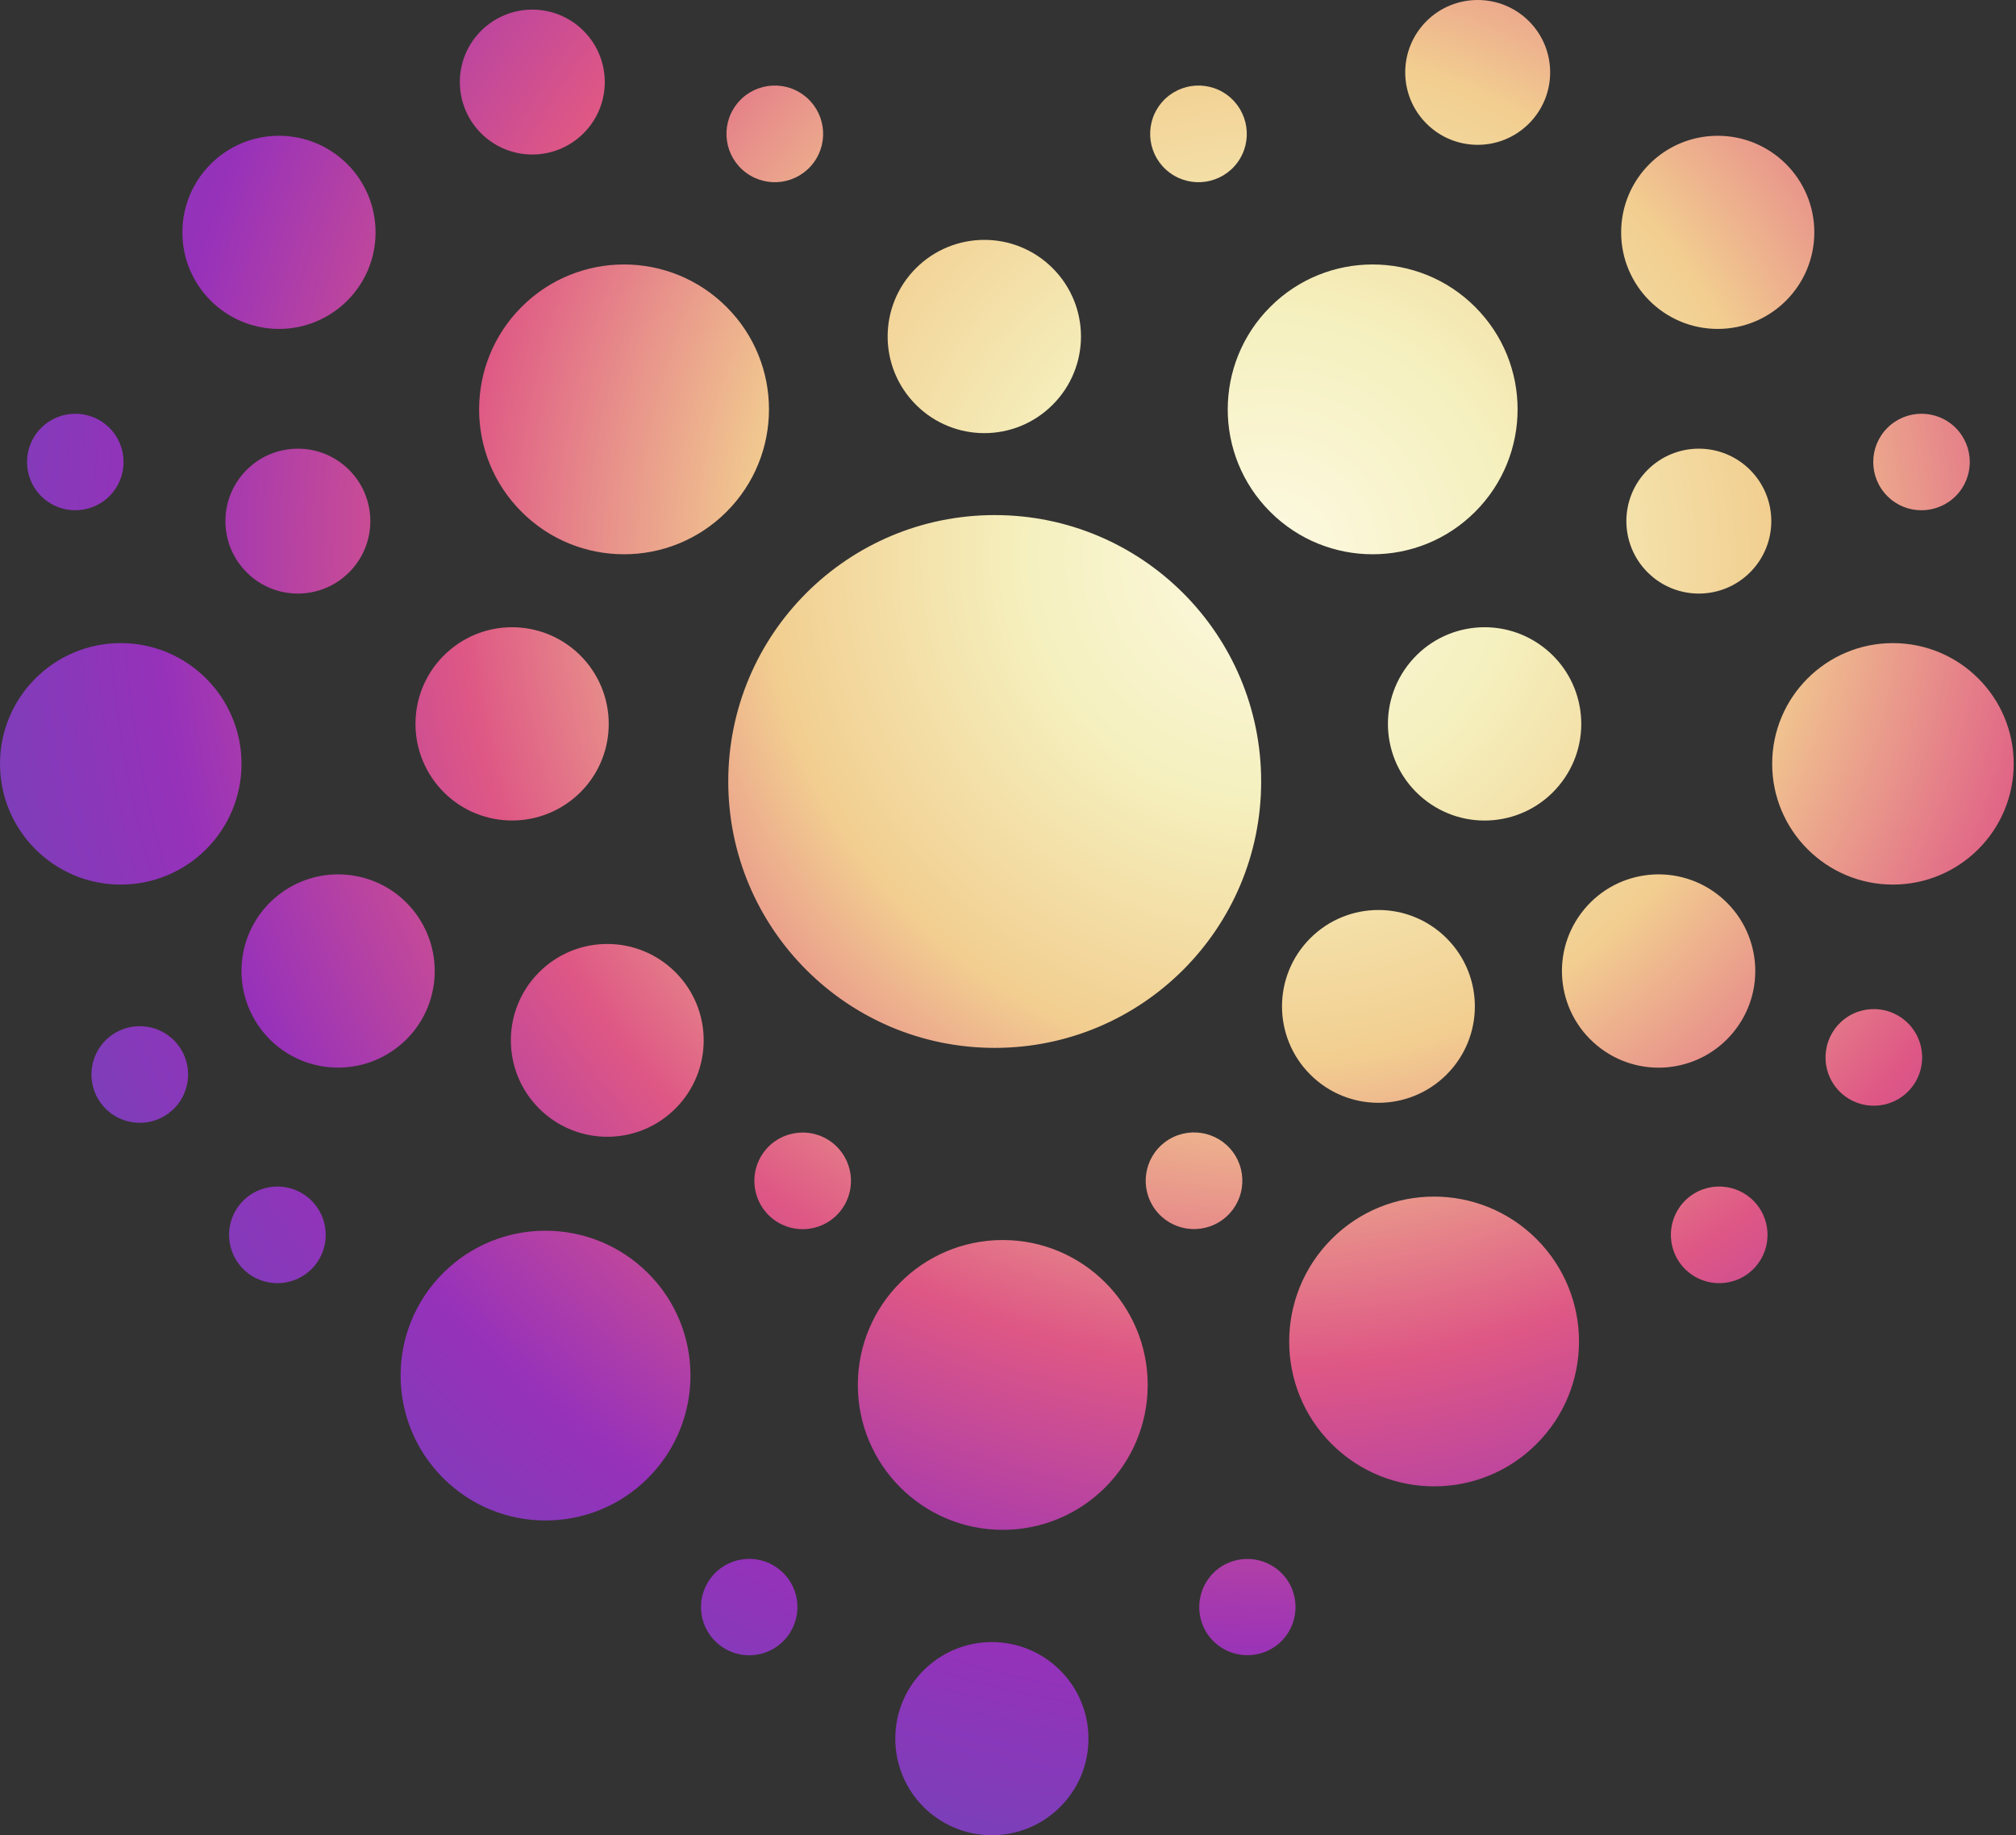 <svg width="257" height="234" viewBox="0 0 257 234" fill="none" xmlns="http://www.w3.org/2000/svg">
<rect x="0" y="0" width="257" height="234" fill="#333333" stroke="none"/>
<path d="M126.805 133.611C108.052 133.611 92.838 118.411 92.838 99.643C92.838 80.876 108.038 65.676 126.805 65.676C145.573 65.676 160.773 80.876 160.773 99.643C160.773 118.411 145.573 133.611 126.805 133.611ZM99.168 199.977C96.447 197.95 92.602 198.519 90.575 201.254C88.549 203.975 89.118 207.82 91.852 209.847C94.573 211.873 98.418 211.304 100.445 208.57C102.472 205.835 101.902 201.99 99.168 199.977ZM105.997 145.618C103.263 143.591 99.404 144.16 97.377 146.895C95.35 149.63 95.92 153.489 98.654 155.515C101.389 157.542 105.248 156.973 107.274 154.238C109.301 151.49 108.718 147.645 105.997 145.618ZM21.488 132.056C18.754 130.029 14.895 130.598 12.868 133.333C10.841 136.068 11.41 139.927 14.145 141.953C16.88 143.98 20.739 143.411 22.765 140.676C24.792 137.928 24.223 134.083 21.488 132.056ZM102.444 12.122C99.709 10.095 95.85 10.664 93.823 13.399C91.797 16.134 92.366 19.992 95.101 22.019C97.835 24.046 101.694 23.477 103.721 20.742C105.747 18.008 105.178 14.149 102.444 12.122ZM156.456 12.122C153.721 10.095 149.862 10.664 147.835 13.399C145.809 16.134 146.378 19.992 149.113 22.019C151.847 24.046 155.706 23.477 157.733 20.742C159.76 18.008 159.177 14.149 156.456 12.122ZM39.034 152.503C36.3 150.476 32.441 151.046 30.414 153.78C28.387 156.515 28.956 160.374 31.691 162.4C34.425 164.427 38.285 163.858 40.311 161.123C42.338 158.389 41.769 154.53 39.034 152.503ZM57.399 82.833C52.166 87.192 51.472 94.951 55.817 100.185C60.175 105.418 67.935 106.112 73.168 101.767C78.401 97.422 79.096 89.649 74.751 84.415C70.392 79.182 62.618 78.474 57.399 82.833ZM126.444 234C133.246 234 138.757 228.489 138.757 221.687C138.757 214.886 133.246 209.375 126.444 209.375C119.643 209.375 114.132 214.886 114.132 221.687C114.132 228.489 119.629 234 126.444 234ZM35.564 41.939C42.366 41.939 47.877 36.428 47.877 29.626C47.877 22.824 42.366 17.313 35.564 17.313C28.762 17.313 23.251 22.824 23.251 29.626C23.251 36.428 28.762 41.939 35.564 41.939ZM127.833 195.063C138.035 195.063 146.309 186.79 146.309 176.587C146.309 166.384 138.035 158.111 127.833 158.111C117.63 158.111 109.357 166.384 109.357 176.587C109.357 186.79 117.63 195.063 127.833 195.063ZM13.951 63.26C16.352 60.859 16.352 56.958 13.951 54.557C11.549 52.155 7.649 52.155 5.247 54.557C2.846 56.958 2.846 60.859 5.247 63.26C7.635 65.662 11.535 65.662 13.951 63.26ZM44.503 72.977C48.112 69.368 48.112 63.524 44.503 59.915C40.894 56.306 35.05 56.306 31.441 59.915C27.832 63.524 27.832 69.368 31.441 72.977C35.036 76.586 40.894 76.586 44.503 72.977ZM86.106 141.343C90.908 136.54 90.908 128.766 86.106 123.963C81.303 119.16 73.529 119.16 68.726 123.963C63.923 128.766 63.923 136.54 68.726 141.343C73.529 146.145 81.317 146.145 86.106 141.343ZM15.394 112.789C23.904 112.789 30.789 105.89 30.789 97.394C30.789 88.899 23.89 82 15.394 82C6.885 82 0 88.899 0 97.394C0 105.89 6.885 112.789 15.394 112.789ZM35.217 114.343C29.983 118.702 29.29 126.462 33.634 131.695C37.993 136.928 45.753 137.622 50.986 133.278C56.219 128.933 56.913 121.159 52.568 115.926C48.224 110.693 40.45 109.985 35.217 114.343ZM92.616 65.259C99.834 58.041 99.834 46.339 92.616 39.135C85.398 31.916 73.696 31.916 66.491 39.135C59.273 46.353 59.273 58.055 66.491 65.259C73.696 72.478 85.398 72.478 92.616 65.259ZM61.327 3.932C57.718 7.541 57.718 13.385 61.327 16.994C64.937 20.603 70.781 20.603 74.39 16.994C77.999 13.385 77.999 7.541 74.39 3.932C70.781 0.323 64.937 0.323 61.327 3.932ZM116.769 34.193C111.952 39.01 111.952 46.797 116.769 51.614C121.586 56.431 129.373 56.431 134.19 51.614C139.007 46.797 139.007 39.01 134.19 34.193C129.373 29.376 121.586 29.39 116.769 34.193ZM56.483 188.456C63.701 195.674 75.403 195.674 82.607 188.456C89.826 181.237 89.826 169.535 82.607 162.331C75.389 155.127 63.687 155.113 56.483 162.331C49.265 169.535 49.265 181.237 56.483 188.456ZM154.082 208.57C156.109 211.29 159.954 211.859 162.675 209.847C165.395 207.834 165.964 203.975 163.952 201.254C161.925 198.533 158.08 197.964 155.359 199.977C152.638 201.99 152.069 205.849 154.082 208.57ZM147.266 154.224C149.293 156.959 153.152 157.528 155.887 155.501C158.621 153.475 159.19 149.616 157.164 146.881C155.137 144.147 151.278 143.577 148.543 145.604C145.809 147.631 145.24 151.49 147.266 154.224ZM233.927 138.497C235.954 141.231 239.813 141.801 242.547 139.774C245.282 137.747 245.851 133.888 243.824 131.154C241.798 128.419 237.939 127.85 235.204 129.877C232.483 131.903 231.9 135.762 233.927 138.497ZM214.216 161.123C216.242 163.858 220.101 164.427 222.836 162.4C225.571 160.374 226.14 156.515 224.113 153.78C222.086 151.046 218.227 150.476 215.493 152.503C212.758 154.53 212.189 158.389 214.216 161.123ZM179.79 84.415C175.431 89.649 176.139 97.408 181.373 101.767C186.606 106.126 194.366 105.418 198.724 100.185C203.083 94.951 202.375 87.192 197.142 82.833C191.909 78.474 184.149 79.182 179.79 84.415ZM231.29 29.626C231.29 22.824 225.779 17.313 218.977 17.313C212.175 17.313 206.664 22.824 206.664 29.626C206.664 36.428 212.175 41.939 218.977 41.939C225.779 41.939 231.29 36.428 231.29 29.626ZM249.308 63.26C251.709 60.859 251.709 56.958 249.308 54.557C246.906 52.155 243.005 52.155 240.604 54.557C238.203 56.958 238.203 60.859 240.604 63.26C242.992 65.662 246.892 65.662 249.308 63.26ZM223.1 72.977C226.709 69.368 226.709 63.524 223.1 59.915C219.491 56.306 213.647 56.306 210.037 59.915C206.428 63.524 206.428 69.368 210.037 72.977C213.647 76.586 219.491 76.586 223.1 72.977ZM184.413 137.012C189.216 132.209 189.216 124.435 184.413 119.632C179.61 114.829 171.836 114.829 167.033 119.632C162.23 124.435 162.23 132.209 167.033 137.012C171.836 141.815 179.61 141.815 184.413 137.012ZM256.706 97.394C256.706 88.885 249.807 82 241.312 82C232.803 82 225.918 88.899 225.918 97.394C225.918 105.89 232.817 112.789 241.312 112.789C249.807 112.789 256.706 105.89 256.706 97.394ZM201.972 115.926C197.614 121.159 198.322 128.919 203.555 133.278C208.788 137.636 216.548 136.928 220.907 131.695C225.265 126.462 224.557 118.702 219.324 114.343C214.091 109.985 206.317 110.693 201.972 115.926ZM188.05 65.259C195.268 58.041 195.268 46.339 188.05 39.135C180.831 31.916 169.129 31.916 161.925 39.135C154.707 46.353 154.707 58.055 161.925 65.259C169.143 72.478 180.831 72.478 188.05 65.259ZM181.845 2.696C178.235 6.306 178.235 12.15 181.845 15.759C185.454 19.368 191.298 19.368 194.907 15.759C198.516 12.15 198.516 6.306 194.907 2.696C191.298 -0.899 185.454 -0.899 181.845 2.696ZM195.879 157.986C188.66 150.768 176.958 150.768 169.754 157.986C162.55 165.204 162.536 176.906 169.754 184.111C176.972 191.315 188.674 191.329 195.879 184.111C203.097 176.906 203.097 165.204 195.879 157.986Z" fill="url(#paint0_radial_532_660)"/>
<defs>
<radialGradient id="paint0_radial_532_660" cx="0" cy="0" r="1" gradientUnits="userSpaceOnUse" gradientTransform="translate(162.314 70.475) scale(179.159 179.159)">
<stop stop-color="#FDF9E2"/>
<stop offset="0.177" stop-color="#F5F0BE"/>
<stop offset="0.364" stop-color="#F2CE90"/>
<stop offset="0.584" stop-color="#DE5785"/>
<stop offset="0.801" stop-color="#9631BA"/>
<stop offset="0.988" stop-color="#7343B9"/>
</radialGradient>
</defs>
</svg>
